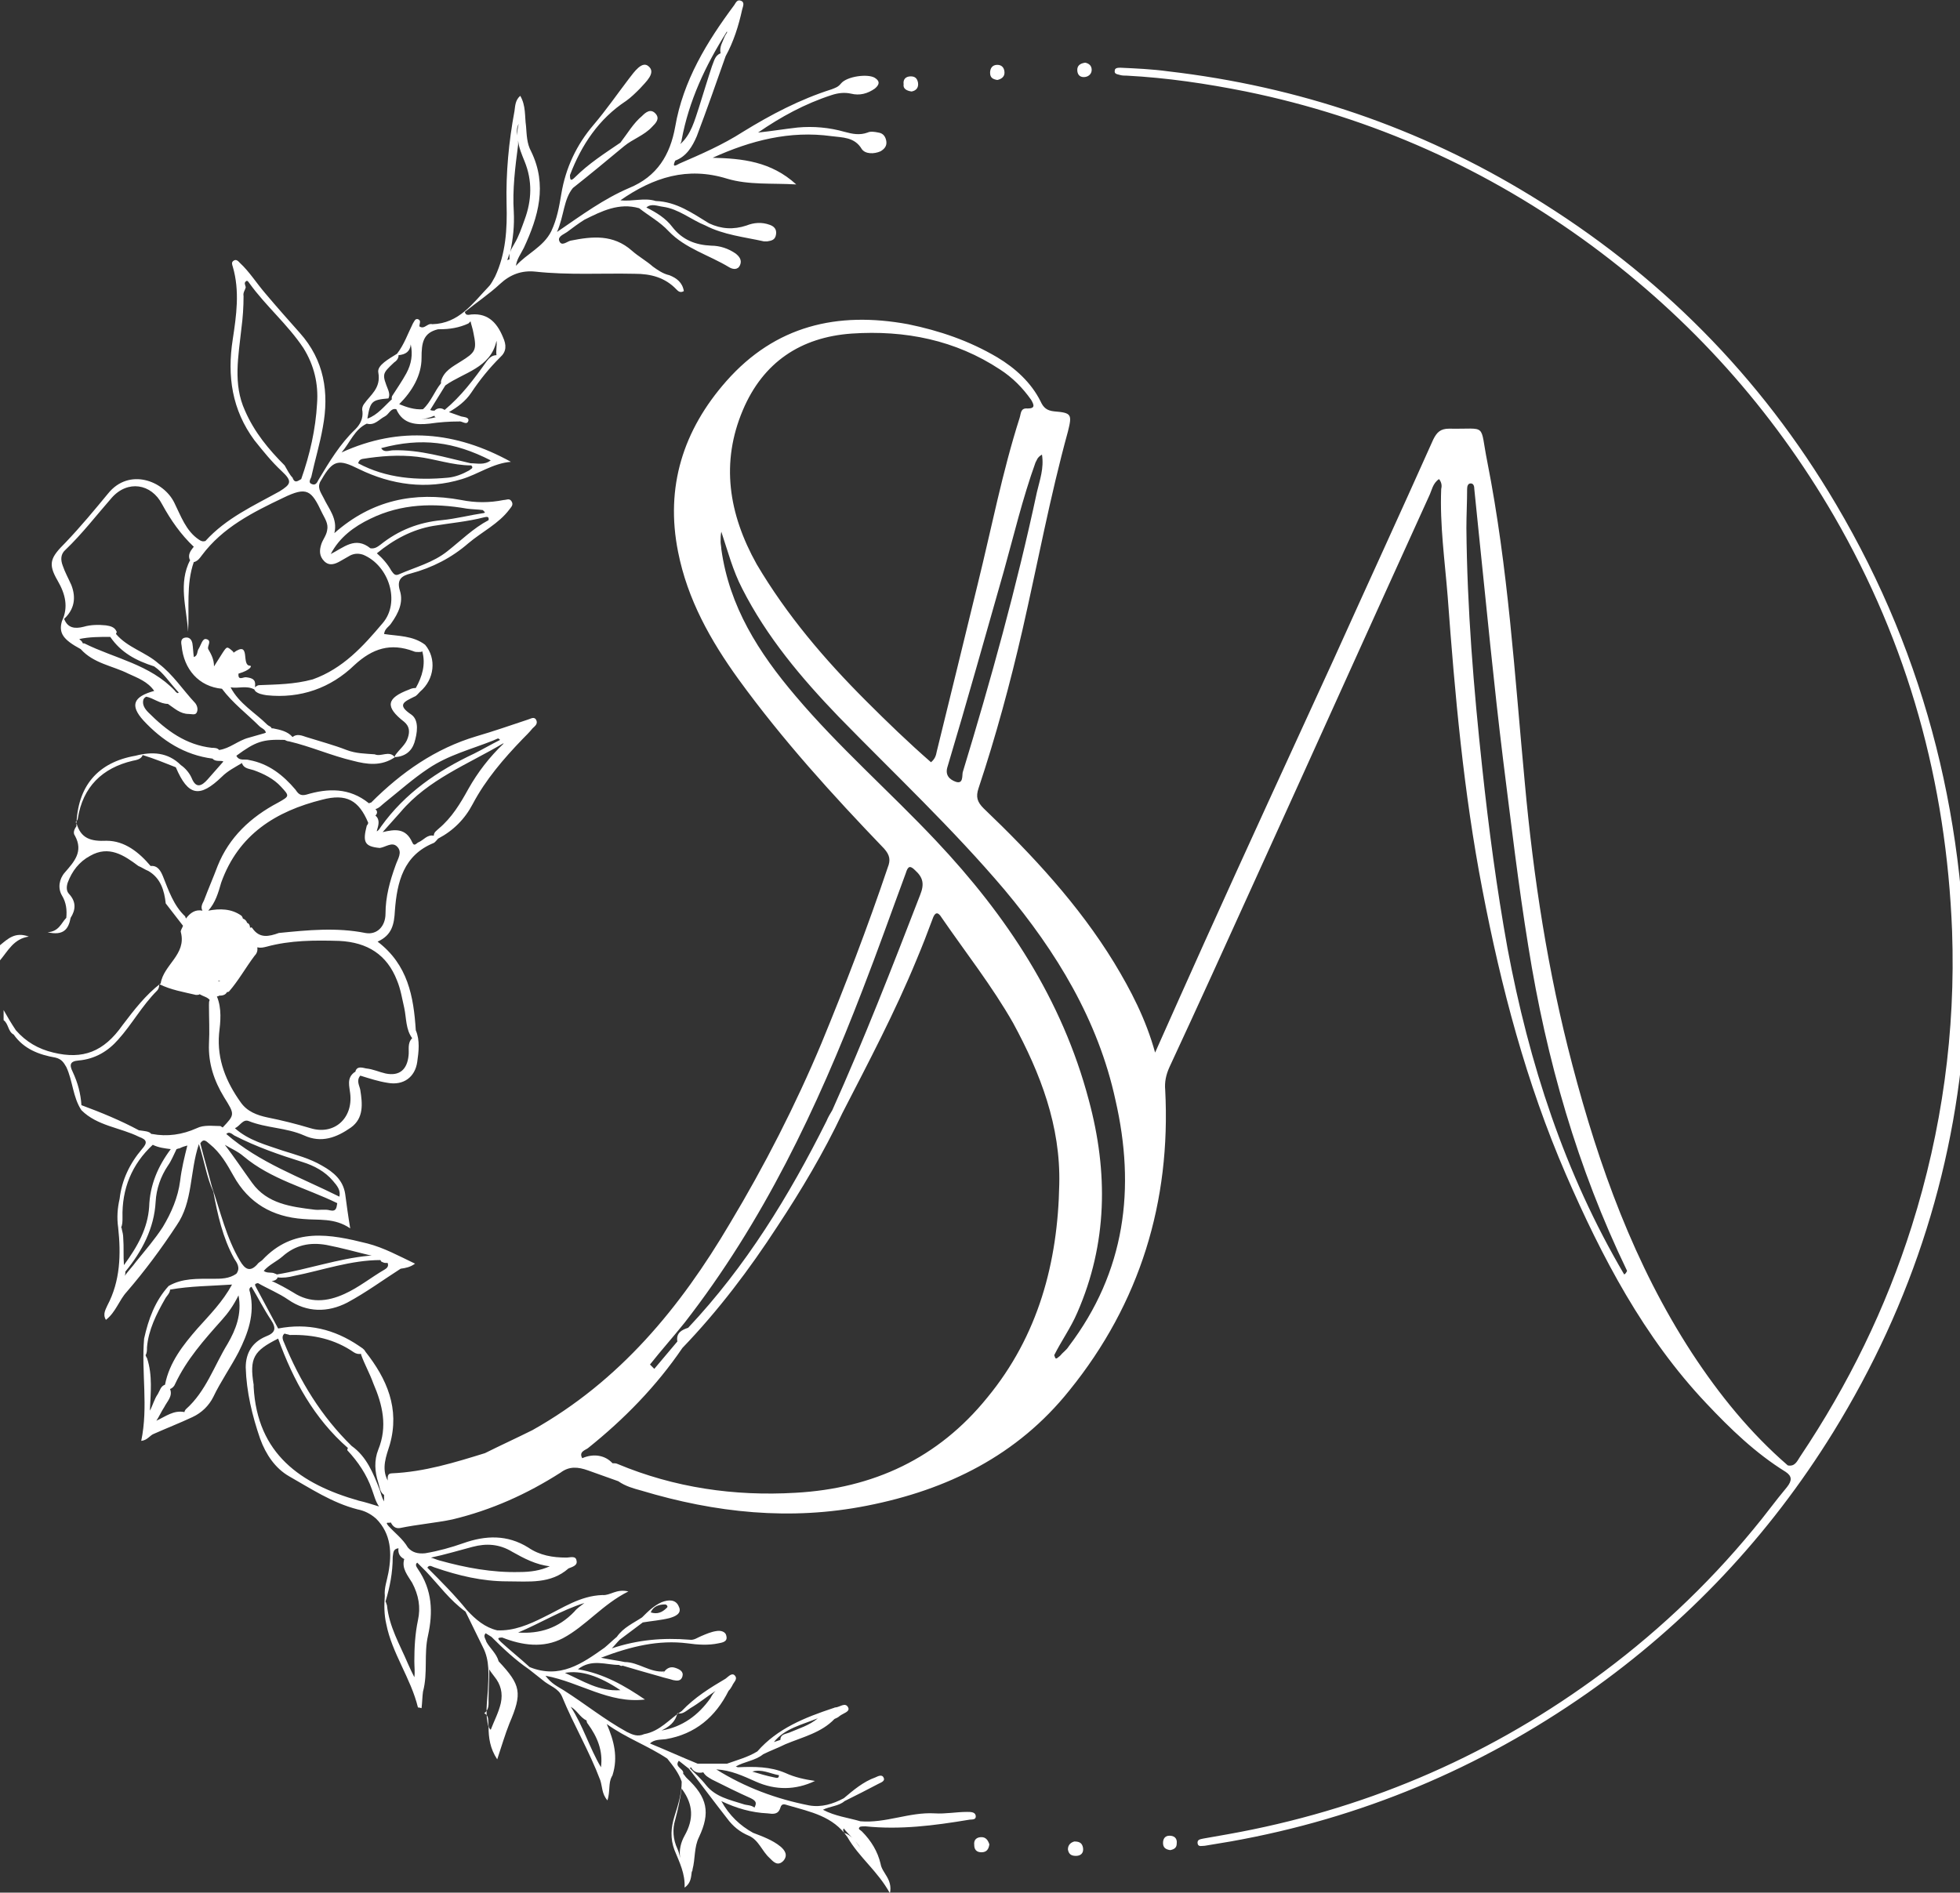 <?xml version="1.0" encoding="utf-8"?>
<!-- Generator: Adobe Illustrator 23.0.3, SVG Export Plug-In . SVG Version: 6.00 Build 0)  -->
<svg version="1.1" id="Layer_1" xmlns="http://www.w3.org/2000/svg" xmlns:xlink="http://www.w3.org/1999/xlink" x="0px" y="0px"
	 viewBox="0 0 272 262.7" style="enable-background:new 0 0 272 262.7;" xml:space="preserve">
<rect x="0" y="0" width="272" height="262.7" fill="#333333" stroke="none"/>
<style type="text/css">
	.st0{fill:#FFFFFF;}
</style>
<g>
	<path class="st0" d="M4,130c-1.9-0.7-2.9,0.3-4,1.2c0,0.7,0,1.4,0,2.1C1.1,132,1.9,130.3,4,130z"/>
	<path class="st0" d="M254.8,70c-10.5-17.8-24.6-32-42.3-42.8C197,17.7,180.2,12,162.1,9.9c-2.2-0.3-4.4-0.4-6.6-0.5
		c-0.3,0-0.8,0-0.8,0.4c-0.1,0.5,0.4,0.5,0.7,0.6c0.3,0.1,0.7,0.1,1,0.1c5.6,0.3,11,1.1,16.5,2.2c17.6,3.6,33.6,10.8,48,21.4
		c13.8,10.2,25,22.7,33.6,37.5c10.3,17.8,15.6,37,16.4,57.6c0.5,14-1.4,27.7-5.6,41c-3.6,11.4-8.8,22-15.5,32
		c-0.4,0.6-0.7,1.4-1.7,1.2c-5.2-4.5-9.5-9.8-13.3-15.6c-8-12.3-12.9-25.9-16.6-40c-3.4-12.9-5.4-26-6.6-39.2
		c-1.4-14.9-2.3-29.8-5.2-44.5c-1.1-5.5,0.1-4.5-5.3-4.6c-1.2,0-1.7,0.5-2.2,1.5c-4.6,10.3-9.3,20.5-13.9,30.7
		c-6,13.1-12,26.1-17.9,39.2c-2.2,4.9-4.4,9.8-6.8,15.2c-1.3-4.7-3.4-8.7-5.7-12.5c-4.9-8-11.3-14.9-18.1-21.4
		c-0.9-0.9-1.1-1.6-0.7-2.8c2.4-7.2,4.4-14.6,6.1-22c2.1-9.2,3.8-18.4,6.3-27.5c0.6-2.4,0.5-2.6-1.9-2.8c-1-0.1-1.5-0.5-1.9-1.4
		c-1.3-2.6-3.5-4.6-6-6.1c-3.9-2.3-8-3.7-12.4-4.6c-9.8-1.8-18.4,0.2-25.2,7.9c-6,6.8-8.5,14.7-6.7,23.7c1.3,6.6,4.5,12.3,8.4,17.7
		c6.1,8.4,13,16,20.2,23.5c0.8,0.9,0.9,1.6,0.5,2.6c-2.8,8.3-5.9,16.4-9.2,24.4c-3.6,8.6-7.9,17-12.7,25
		c-6.9,11.7-15.3,21.9-27.4,28.7c-2.2,1.1-4.4,2.1-6.6,3.2c-4.2,1.3-8.4,2.6-12.9,2.8c-0.7,0-0.6,0.6-0.6,1c-0.9-1.7-0.2-3.4,0.3-5
		c1.4-5-0.4-9.1-3.4-12.9c-0.2-0.4-0.5-0.5-0.9-0.8c-3.4-2.3-7.1-3.2-11.2-2.4c-1-1.9-2-3.7-3-5.6c-0.1-0.3-0.5-0.6,0.2-0.7
		c1.4,0.8,2.9,1.4,4.2,2.3c2.6,1.8,5.5,1.8,8.2,0.4c2.6-1.4,4.9-3.1,7.4-4.7c0.7-0.1,1.3-0.2,2-0.7c-2.3-1.1-4.3-2.2-6.6-2.8
		c-5.2-1.3-10.3-2.3-14.6,2.3c-0.2,0.2-0.5,0.3-0.7,0.6c-1,1.1-1.7,0.7-2.4-0.5c-1.9-3.2-2.7-6.8-3.9-10.3c-0.5-2-1.1-4-1.6-6
		c0.5-0.8,0.9-0.2,1.3,0.1c1.5,1.2,2.4,2.8,3.3,4.4c2.1,3.8,5.4,5.7,9.7,6c2.1,0.2,4.3-0.2,6.5,1.3c-0.3-1.8-0.5-3.3-0.7-4.8
		c-0.3-1.9-1.6-3-3.2-3.9c-1.7-1-3.6-1.5-5.5-2.1c-2.3-0.8-4.7-1.4-6.6-3.1c0,0,0,0,0,0l0,0c0.7-0.3,1.1-1.3,1.9-1
		c2.5,1,5.2,0.9,7.7,2c2.4,1.1,4.5,0.3,6.5-1.1c1.8-1.3,1.6-3.3,1.3-5.2c-0.1-0.6-0.6-1.3,0-2c1.3,0.4,2.5,0.8,3.8,1
		c2.2,0.4,3.8-0.8,4.1-2.9c0.2-1.4,0.4-3-0.2-4.4c0,0,0,0,0,0c-0.3-4.7-1.1-9.1-5.3-12.3c2-0.9,2.3-2.4,2.4-4.3
		c0.3-4,1.2-7.7,5.4-9.4c0.2-0.1,0.4-0.4,0.6-0.6c2.1-1.1,3.7-2.7,4.8-4.8c1.8-3.4,4.3-6.3,6.9-9c0.5-0.5,1-1,1.4-1.5
		c0.3-0.3,0.8-0.6,0.5-1.2c-0.3-0.5-0.8-0.1-1.2,0c-2.4,0.8-4.7,1.6-7.1,2.3c-5.7,1.7-10.4,5-14.6,9.2c-0.1,0-0.3,0.1-0.3,0.1
		c-2.7-2.2-5.7-2.1-8.7-1.2c-0.8,0.2-1.1-0.1-1.5-0.7c-1.7-2-3.7-3.6-6.4-4.1c-0.6-0.2-1.4,0.2-1.8-0.6c2.7-2,3.7-2.3,6.7-2.2
		c0.2,0.1,0.4,0.2,0.6,0.2c3,0.7,5.9,2,8.9,2.7c1.9,0.5,3.9,0.8,5.8-0.5l0,0c0,0,0,0,0,0c0,0,0,0,0,0c0,0,0,0,0,0c0,0,0,0,0,0
		c1.4-0.1,2.3-0.8,2.7-2c0.4-1.3,0.7-3.1-0.4-3.9c-2.1-1.4-1-1.8,0.4-2.5c0.3-0.1,0.5-0.4,0.8-0.7c2-1.7,2.3-4.6,0.7-6.5
		c-1.7-1.3-3.8-1.2-5.7-1.5c0.1-0.8,0.7-1,1-1.5c1-1.4,1.7-2.9,1.2-4.5c-0.5-1.6,0.3-2.1,1.5-2.4c3-0.8,5.7-2.2,8-4.2
		c1.9-1.6,4.2-2.7,5.7-4.7c0.2-0.3,0.6-0.6,0.3-1.1c-0.3-0.5-0.7-0.2-1.1-0.2c-2,0.4-3.9,0.4-5.9,0c-6.5-1.2-12.4,0-17.6,4.6
		c0.5-2-0.8-3.4-1.5-4.9c-0.4-0.8-1-1.5-0.3-2.5c1.6-2.8,2.4-2.9,5.2-1.5c4.5,2.2,9.4,2.9,14.3,1.4c2.3-0.7,4.3-2.2,6.8-2.4
		c-7.6-4.2-15.4-5-23.5-1.3c1.2-1.4,1.8-3.2,3.5-4c1.1,0.3,1.7-0.6,2.5-1c0.6-0.3,0.8-1.2,1.6-1c0.9,2.1,2.8,2.2,4.6,2
		c1.4-0.2,2.7-0.3,4.1-0.3c0.4-0.1,1.1,0.6,1.3-0.1c0.1-0.5-0.6-0.5-1-0.6c-0.6-0.2-1.1-0.4-1.7-0.6c1.2-0.7,2.3-1.5,3.1-2.7
		c1.2-1.8,2.5-3.4,4-4.9c0.9-0.8,0.9-1.7,0.4-2.8c-0.9-2.2-2.3-3.5-4.8-3.1c-0.3,0-0.4-0.1-0.5-0.4c1.6-1.3,3.4-2.5,4.9-3.9
		c1.4-1.3,3-1.9,4.9-1.7c4.6,0.5,9.2,0.2,13.8,0.3c2.2,0,4.2,0.5,5.8,2.2c0.2,0.2,0.5,0.5,1,0.2c-0.2-1.2-1-1.8-2-2.2
		C92,38,91.3,37.5,90.6,37c-0.9-0.8-2-1.4-2.9-2.2c-2.6-2.3-5.5-2-8.5-1.4c-0.5,0.1-1.3,0.9-1.6,0c-0.2-0.6,0.7-0.9,1.1-1.2
		c0.8-0.6,1.6-1.2,2.4-1.7c2.4-1.2,4.8-2.4,7.6-1.6c1.4,1.1,2.9,1.9,4.1,3.2c2.3,2.4,5.6,3.3,8.4,5c0.5,0.3,1.2,0.4,1.5-0.3
		c0.3-0.7-0.1-1.2-0.6-1.6c-1-0.7-2.2-1.1-3.4-1.1c-2.2-0.1-4-0.8-5.4-2.6c-0.9-1.2-2.2-2-3.6-2.7c0.7-0.6,1.5-0.2,2.3-0.1
		c2.2,0.3,3.9,1.8,5.9,2.6c2.5,1.3,5.4,1.6,8.1,2.2c0.2,0,0.3,0,0.5,0c0.6-0.1,1.1-0.2,1.2-1c0.1-0.7-0.3-1.1-0.9-1.3
		c-1.1-0.4-2.2-0.3-3.2,0.1c-1.8,0.6-3.5,0.5-5.2-0.3c-2.3-1.4-4.5-3-7.4-3.1c-1.6-0.5-3.2,0.1-4.9-0.1c4.6-3.2,9.3-4.7,14.8-3
		c3,0.9,6.2,0.6,9.6,0.8c-3.5-3.2-7.5-3.6-11.6-3.7c5.3-2.4,10.7-3.8,16.5-3c1.5,0.2,3.2,0.1,4.2,1.8c0.5,0.7,1.7,0.7,2.6,0.3
		c0.5-0.3,0.9-0.7,0.8-1.4c-0.1-0.6-0.4-1.1-1.1-1.2c-0.5-0.1-1.1-0.2-1.5,0c-1.1,0.4-2.1,0.2-3.2-0.1c-2.1-0.6-4.3-0.8-6.5-0.6
		c-1.8,0.2-3.6,0.5-5.5,0.7c3.2-2.2,6.5-4,10.2-5.2c0.9-0.3,1.8-0.4,2.7-0.2c1.2,0.3,2.3,0,3.3-0.7c0.6-0.5,0.8-1,0-1.5
		c-1-0.6-3.9-0.2-4.7,0.8c-0.4,0.5-0.8,0.6-1.3,0.8c-4.4,1.4-8.4,3.5-12.3,5.9c-2.8,1.8-5.8,3.1-8.8,4.4c-0.4,0.2-1.1,0.7-0.6-0.4
		c1.6-0.6,2.4-2,3-3.4c1.4-3.7,2.7-7.4,4-11.1c1.1-2,1.8-4.2,2.3-6.5c0.1-0.4,0.4-1-0.2-1.2c-0.5-0.2-0.7,0.3-0.9,0.6
		c-3.8,5.1-7.1,10.5-8.2,16.9c-0.7,3.9-2.5,6.9-6.4,8.5c-3.5,1.5-6.5,3.7-10,6.1c1-2.3,0.9-4.5,2.2-6.1c2.4-1.9,4.7-3.8,7.1-5.8
		c1.2-1,2.8-1.5,3.9-2.7c0.5-0.5,1.1-1.1,0.5-1.8c-0.7-0.8-1.4-0.2-1.9,0.3c-1.2,1-2,2.4-3,3.7c-2.2,1.5-4.4,2.9-6.3,4.8
		c-0.6,0.6-0.7,0.4-0.7-0.3c1.6-4.2,4-7.8,7.8-10.3c0.7-0.5,1.3-1.1,1.9-1.7c0.8-0.9,2.3-2.2,1.2-3.1c-0.9-0.8-2,0.8-2.7,1.7
		c-1.6,2.1-3.2,4.4-4.9,6.4c-2.4,2.8-3.9,6-4.5,9.6c-0.3,1.8-0.6,3.5-1.4,5.2c-1.1,2.2-3.4,3.1-4.9,4.8c0.1-0.9,0.7-1.7,1.1-2.5
		c2-4.3,3.3-8.7,1-13.4c-0.6-1.1-0.6-2.3-0.7-3.5c-0.2-1.4,0-2.8-0.8-4.2c-0.7,0.6-0.7,1.4-0.8,2.1c-0.8,4.3-1.2,8.6-1.1,12.9
		c0.1,3.5-0.1,6.9-1.6,10.1h0l0,0c-0.3,0.5-0.5,1-0.9,1.4c-2.2,2.3-4.1,5.1-7.8,5.2c-0.7-0.2-1.1,0.8-1.8,0.3l0,0
		c0-0.4,0.3-0.8-0.2-1c-0.4-0.1-0.5,0.3-0.7,0.6c-0.7,1.4-1.2,2.9-2.2,4.2c-1.1,0.7-2.8,1.6-2.6,2.6c0.4,2.2-1.1,3.1-2,4.4
		c-0.2,0.3-0.3,0.6-0.2,1l0,0h0c0.1,1-0.3,1.8-1,2.5c-2.1,2-3.6,4.5-5.1,7c-0.2,0.4-0.4,0.8-0.9,0.6c-0.6-0.2-0.2-0.7-0.1-1
		c0.5-2.3,1.2-4.6,1.6-6.9c0.9-4.8,0.2-9.3-3.2-13.1c-1.6-1.8-3.2-3.6-4.8-5.5c-1.2-1.4-2.2-3-3.5-4.2c-0.2-0.2-0.5-0.6-0.9-0.3
		c-0.3,0.2-0.2,0.5-0.1,0.8c1,3.4,0.5,6.8,0,10.1c-0.8,5.1-0.1,9.8,3,14c1.2,1.5,2.4,3,3.8,4.3c1.5,1.4,1.3,1.8-0.3,2.8
		c-3.6,2-7.4,3.7-10.3,6.9c0,0,0,0,0,0c0,0,0,0,0,0c-0.4,0.1-0.6,0-0.9-0.2c-1.8-1.2-2.5-3.3-3.4-5.1c-1.5-3.1-6.3-4.9-9.2-1.3
		c-1.9,2.3-3.8,4.6-5.9,6.8c-2.1,2.1-2.5,2.9-1.1,5.3c1.1,1.9,1.5,3.7,0.6,5.6l0,0c-0.5,1.7,0.2,2.6,2.6,3.9l0,0
		c1.8,2,4.4,2.3,6.6,3.4c1.3,0.6,2.7,1.1,3.6,2.4c-2.9,0.8-3.4,2-1.5,4.1c2.6,2.8,5.7,4.8,9.6,5.3c0.4,0.5,1.2,0.2,1.5,0.4
		c-0.8,0.9-1.5,1.7-2.2,2.5c-0.8,0.9-1.6,1.3-2.2-0.2c-0.3-0.7-0.9-1.4-1.5-1.8l0,0c-1.8-1.8-4-1.9-6.3-1.3c0,0,0,0,0,0
		c-5.2,0.9-8.1,4.2-8.2,9.8c-0.3,0.4-0.5,0.9-0.2,1.3c1.2,2.2-0.1,3.6-1.4,5.1c-0.8,0.9-1,2.2-0.4,3.2c0.6,1,0.7,2,0.6,3.1
		c-0.7,0.7-1,1.9-2.6,2c2.2,0.5,2.9-0.4,3.2-2c0.7-1.1,0.8-2.2-0.2-3.3c-0.4-0.4-0.4-1-0.2-1.6c0.6-1.6,1.6-2.9,3.1-3.7
		c2.6-1.5,4.7-0.1,6.7,1.4c0.5,0.2,0.9,0.5,1.4,0.7c1.7,1,2.2,2.7,2.4,4.5c0.8,1,1.6,2.1,2.4,3.1c-0.1,0.3-0.4,0.7-0.3,0.9
		c0.8,3.1-2.4,4.5-2.8,7.1c-2.1,1.6-3.7,3.7-5.3,5.8c-2.6,3.7-5.5,4.8-9.6,3.8c-2.1-0.5-3.8-1.5-5.2-3.1c-0.6-0.9-1.2-1.9-1.7-2.8
		c0,0.5,0,0.9,0,1.4c0.7,0.5,0.6,1.6,1.4,2c1.4,2,3.5,2.8,5.8,3.2c0.8,0.2,1.1,0.6,1.5,1.3c0.9,1.9,0.9,4.2,2.1,6
		c2.2,2.2,5.4,2.4,8,3.7c1.1,0.4,1.2,0.8,0.4,1.7c-1.7,2-2.8,4.3-3.1,6.9c-0.3,1.3-0.4,2.6-0.2,4c0.4,3.7,0.3,7.4-1.5,10.8
		c-0.2,0.5-0.7,1.2-0.2,2c1.4-1.1,1.8-2.7,2.9-3.9c2.5-2.9,4.8-6,6.9-9.2c2.3-3.3,1.8-7.4,3.1-11.3c0.8,2.5,1.1,4.7,2,6.6
		c0,0,0,0,0,0c0.6,3.2,1.3,6.4,2.9,9.3c0.4,0.6,0.9,1.3,0.3,2.1c-1,0.7-2.1,0.7-3.3,0.7c-2.1,0-4.2-0.1-6.1,1
		c-1.9,2.1-2.8,4.6-3.4,7.3c-0.4,4.7,0.6,9.4-0.4,14.2c0.9-0.1,1.2-0.8,1.8-1c1.8-0.8,3.6-1.5,5.3-2.3c0,0,0,0,0,0
		c1.3-0.6,2.3-1.6,2.9-2.8c1-2.1,2.4-4.1,3.5-6.2c1.3-2.6,2.3-5.3,1.6-8.3c-0.1-0.3-0.2-0.6,0.2-0.8c0.9,1.5,1.7,3.1,2.7,4.6
		c0.8,1.2,0.6,1.8-0.7,2.3c-1.9,0.8-2.8,2.3-2.8,4.3c0.1,3.4,0.9,6.7,2,9.9c0.8,2.2,2.1,4.1,4,5.2c3,1.7,6,3.7,9.5,4.6
		c1,0.2,1.8,0.6,2.6,1.3c2.1,2.1,2.2,4.8,1.7,7.5c-0.2,1.1-0.6,2.1-0.5,3.2c-0.1,1.3-0.1,2.6,0.2,3.9c0.8,4.1,3.4,7.5,4.4,11.6
		c0,0,0.2,0,0.5,0.1c0.1-0.8,0.1-1.6,0.2-2.3c0.7-2.6,0.1-5.2,0.7-7.8c0.7-3.2,0.6-6.3-1.4-9.2c-0.1-0.2-0.5-0.6-0.1-0.9
		c0.4,0.4,0.8,0.8,1.2,1.2c1.8,1.9,3.3,4,5.5,5.6c0.8,1.6,1.6,3.3,2.4,4.9c1,1.9,0.8,4,0.7,6c-0.1,1.7-0.4,3.4,0.1,5.1c0,0,0,0,0,0
		c0,1.5,0.2,3,1.2,4.5c0.6-1.8,1.1-3.5,1.7-5c1.8-4.2,1.6-5.3-1.5-8.6c-0.3-1.1-1.2-1.8-1.7-2.7c-0.1-0.4-0.5-0.8-0.1-1.2
		c0,0,0.5,0.3,0.8,0.5c1.6,1.6,3.3,3.2,5.2,4.5c0.6,0.5,1.3,1,1.9,1.5c0.9,0.8,2.2,1.1,2.7,2.3c1.6,3.9,3.8,7.6,5.3,11.6
		c0.3,0.9,0.2,1.9,1,2.8c0.4-1.3,0.1-2.4,0.6-3.3c0-0.1,0.1-0.1,0.1-0.2c0.8-2.5,0.2-4.8-0.8-7.1c2.6,1.9,5.7,3,8.4,4.8
		c0.8,1,1.6,2,2,3.2c0,0,0,0,0,0c0,1.7-0.5,3.2-1,4.8c-0.5,1.6-0.6,3.1,0,4.7c0.7,1.7,1.5,3.3,1.4,5.2c0.9-0.6,0.9-1.5,1-2.2
		c0.1-0.1,0.1-0.2,0.1-0.3c0.4-1.5,0.2-3.1,0.9-4.5c1.6-3.4,1.2-5.5-1.7-8.2c0,0,0,0,0,0c-0.2-0.2-0.3-0.4-0.5-0.6
		c0.2-0.7-1.3-0.9-0.6-1.8c0.5,0.4,0.9,0.7,1.4,1.1h0c1.8,2.3,3.5,4.6,5.3,6.9c0.8,1.1,1.8,1.9,3,2.4c1.4,0.6,1.8,2.1,2.9,3.1
		c0.5,0.5,1.1,1.2,1.9,0.4c0.7-0.8,0.2-1.5-0.4-2c-1.1-0.9-2.5-1.4-3.8-1.9c-1.8-1-3.3-2.4-4.4-4.4c2.1,1,4.2,1.6,6.4,1.7
		c0,0,0,0,0,0c0,0,0,0,0,0c0.8,0.1,1.5,0.2,1.8-0.8c0.2-0.7,0.7-0.4,1.1-0.3c3.1,0.9,6.2,1.5,8.2,4.4c1.6,2.8,4.2,4.7,5.9,7.8
		c0.4-2-1.1-2.8-1.3-4.1c-0.4-1.7-1.3-3.2-2.6-4.5c-0.2-0.2-0.6-0.3-0.3-0.6c0.1-0.1,0.5-0.1,0.8-0.1c4.8,0.5,9.5-0.1,14.3-0.9
		c0.4-0.1,1.1,0.1,1-0.6c-0.1-0.5-0.7-0.5-1.2-0.5c-1.5,0-3,0.3-4.5,0.2c-3.5-0.2-6.8,1.4-10.3,1.1c-1.7-0.5-3.5-0.7-5.2-1.6
		c1-0.5,2.2-0.5,3-1.2c1.6-0.8,3.2-1.6,4.7-2.4c0.4-0.2,1-0.4,0.7-0.9c-0.2-0.4-0.7-0.2-1.1,0c-1.7,0.6-3.1,1.8-4.4,2.9l0,0
		c-1.5,0.8-3.1,1.3-4.8,1c-4.6-0.9-8.9-2.5-12.9-5c2,0.1,3.7,0.9,5.5,1.7c2.7,1.2,5.5,1.2,8.2-0.1c-1.4-0.2-2.8-0.5-4.1-1.1
		c-2.1-0.9-4.3-0.9-6.6-0.8c0,0,0,0,0,0c0,0,0,0,0,0c-0.1,0-0.2-0.1-0.3-0.1c1.2-0.7,2.7-0.8,3.8-1.7c1-0.5,2.1-0.9,3.1-1.4
		c2.4-1,5-1.6,6.8-3.5h0c0.2-0.1,0.5-0.2,0.7-0.4c0.5-0.4,1.5-0.6,1.2-1.2c-0.4-0.8-1.2,0-1.8,0c-0.1,0-0.2,0.1-0.3,0.1
		c-3.9,1.3-7.7,2.8-10.5,6c-1.3,0.8-2.8,1.2-4.2,1.7c-1.4,0-2.7,0-4.1,0c-2.2-0.9-4.4-1.9-6.6-2.8c0.6-0.6,1.5-0.5,2.2-0.6
		c4.1-0.7,6.9-3.1,8.7-6.7c0.2-0.2,0.4-0.5,0.5-0.7c0.2-0.5,0.8-0.9,0.4-1.4c-0.4-0.5-0.9,0.1-1.3,0.4c-2.2,1.3-4.3,2.6-6.1,4.5
		c-1.7,1.1-3,2.8-5.2,3.2c-0.9,0.4-1.6,0.1-2.4-0.3c-3.1-1.7-5.8-3.9-8.8-5.8c-0.8-0.5-1.7-0.9-2.5-2c4.8,0.9,8.8,3.9,13.8,3.3
		c-2.8-1.9-5.7-3.6-9.3-4.2c1.9-1.5,3.9-0.6,5.7-0.6c0.2,0.1,0.3,0.2,0.5,0.1c1.7,0.5,3.4,1,5.2,1.5c0.6,0.2,1.2,0.3,1.8,0.5
		c0.5,0.1,1.1,0.2,1.3-0.5c0.2-0.7-0.4-1-1-1.2c-0.6-0.2-1.1,0-1.5,0.5c0,0.1-0.1,0.1-0.2,0.2c0.1-0.1,0.1-0.1,0.2-0.2
		c-2,0.2-3.6-1.3-5.5-1.3c-0.9-0.2-1.9-0.3-3.3-0.6c4.2-1.6,8-2.5,12-2c1.4,0.2,2.9,0.3,4.3,0c0.5-0.1,1.3-0.2,1.1-1
		c-0.1-0.7-0.9-0.8-1.4-0.7c-0.7,0.1-1.4,0.4-2.1,0.7c-0.5,0.2-1,0.6-1.6,0.5c-3.7-0.3-7.2,0-10.8,1.2c0.4-0.4,0.7-0.8,1.1-1.2
		c1.1-0.8,2.1-1.6,3.2-2.4v0l0,0c1.2-0.2,2.5-0.3,3.7-0.6c0.7-0.2,1.8-0.6,1.3-1.6c-0.4-1-1.4-1-2.4-0.6c-1.1,0.5-1.9,1.3-2.7,2.1
		c-1.2,0.8-2.6,1.4-3.5,2.7c-0.6,0.5-1.1,1-1.7,1.5c-3.1,2.2-6.2,4.4-10.4,2.7c-1.3-1.2-2.7-2.3-4-3.5c-0.4-0.4-0.6-0.6,0.2-0.6
		c2.8,1.1,5.7,1.5,8.4,0.1c3.2-1.7,5.5-4.7,9.1-6.5c-1.7-0.4-2.5,0.6-3.6,0.5c-3.1,0.1-5.5,1.8-8.2,3.1c-2,1-4.1,1.9-6.4,1.8
		c-1.7-0.4-3-1.5-4.2-2.8c-1.7-2.1-3.6-4-5.5-5.9l0,0v0l0,0c0.3-0.5,0.7-0.1,1.1,0c3.2,1.1,6.5,1.9,10,1.9c3,0,6,0.4,8.5-1.8
		c0,0,0,0,0,0c0.5-0.2,1.3-0.4,1.1-1.1c-0.1-0.7-0.9-0.4-1.4-0.4c-1.9,0-3.7-0.3-5.3-1.4c-2.9-1.8-5.9-1.7-9-0.6
		c-1.7,0.6-3.5,1.1-5.3,1.4c-1,0.1-1.8-0.1-2.4-0.8v0c-0.7-1.2-1.8-2-2.7-3c-0.6-0.7,0.2-0.3,0.3-0.5c0.3,0.5,0.6,0.9,1.3,0.8
		c2.4-0.5,4.9-0.7,7.3-1.2c5.4-1.3,10.3-3.5,15-6.5c1.2-0.9,2.4-0.8,3.8-0.3c1.4,0.5,2.8,1,4.2,1.5c1,0.7,2.1,1,3.2,1.3
		c10.3,3.1,20.7,4.2,31.3,2.1c11.2-2.2,20.9-7,28.1-16c9.8-12.1,14.1-26.2,13.3-41.7c-0.1-1.1,0.1-2.1,0.6-3.2
		c4-8.6,7.9-17.2,11.8-25.8c8.1-17.8,16.1-35.6,24.2-53.4c0.4-0.8,0.5-1.8,1.4-2.4c0.4,0.5,0.4,1,0.3,1.4c-0.2,5,0.5,9.9,0.9,14.9
		c1,13.6,2.2,27.1,4.8,40.6c2.6,13.6,6.1,26.9,11.6,39.6c5,11.5,10.8,22.6,19.5,31.8c3.3,3.5,6.8,6.9,11,9.5
		c0.9,0.6,0.9,1.2,0.2,2.1c-1.6,1.9-3.1,4-4.7,5.9c-6.5,7.9-14,14.9-22.3,20.9c-15.2,11-32.1,18.1-50.6,21.4
		c-1.1,0.2-2.3,0.4-3.4,0.6c-0.4,0.1-0.9,0.1-0.8,0.7c0.1,0.5,0.6,0.3,1,0.3c1.2-0.2,2.4-0.4,3.6-0.6c18-3.2,34.5-10.1,49.5-20.6
		c13.8-9.7,25.2-21.8,34.1-36.2c11.1-18,17.3-37.6,18.4-58.7C273.1,114.7,267.5,91.5,254.8,70z M53.8,175.3c0.1,0.3,0.1,0.6-0.4,0.9
		c-1.9,1.1-3.6,2.5-5.6,3.4c-2.4,1.1-4.8,1.3-7.1-0.2c-1-0.6-1.9-1.1-3-1.6c0.3,0,0.6-0.1,0.8-0.4c0,0,0-0.1,0-0.1
		c0.8,0.1,1.5,0,2.3-0.2c4-0.8,7.9-2.2,12-2.2c0,0.1,0.1,0.1,0.1,0.2c0.2,0.1,0.4,0.2,0.6,0.2C53.8,175.3,53.8,175.3,53.8,175.3z
		 M39.2,174.4c1.8-1.6,3.8-2,6.1-1.6c2.1,0.4,4.2,1,6.3,1.5c-0.1,0-0.3,0-0.4,0c-4.3,0.4-8.5,1.9-12.8,2.6c-0.1-0.1-0.1-0.1-0.2-0.1
		c-0.5-0.3-1.1,0-1.6-0.4C37.4,175.5,38.4,175.1,39.2,174.4z M65.1,65.3c-0.9,0.5-1.9,0.9-2.9,1c-4.3,0.4-8.6,0.1-12.5-2
		c0.1-0.3,0.2-0.5,0.6-0.6c2.5-0.4,5-0.6,7.6-0.3c2.5,0.3,4.9,1.2,7.5,1.2C65.8,65,65.3,65.1,65.1,65.3z M68.1,63.9
		c-0.9,0.7-1.9,0.4-2.8,0.4c-3.5-0.8-7-1.9-10.7-1.8c-0.6,0-1.3,0.4-1.7-0.3C58.5,60.7,63,61.3,68.1,63.9z M100.8,4.5
		c0,0,0-0.1,0.1-0.1c0,0,0,0.1,0,0.1c-0.1,0.2-0.2,0.3-0.3,0.5c-0.3,0.8-0.8,1.5-0.6,2.4c-0.8,0.3-0.9,1.1-1.2,1.8
		C98.2,11,97.6,13,97,14.9c-0.6,1.8-1.1,3.8-2.6,5.1c0.1-0.2,0.2-0.4,0.2-0.6C95.6,14,97.9,9.1,100.8,4.5z M70.7,36
		c-0.1,0-0.2,0.1-0.3,0.1c0.1-0.3,0.2-0.6,0.3-0.9C70.7,35.5,70.7,35.7,70.7,36z M72,17.2c-0.2,0.5-0.2,1.1-0.2,1.6
		C71.7,18.2,71.7,17.6,72,17.2z M71.3,29.4c-0.2-3.1,0.2-6.2,0.6-9.3c0-0.2,0-0.4,0-0.6c0.1,1,0.5,1.9,0.9,2.9c1.1,2.7,1,5.4,0,8.1
		c-0.4,1.1-0.8,2.3-1.4,3.3c-0.2,0.4-0.5,0.8-0.6,1.2C71.2,33.2,71.4,31.3,71.3,29.4z M58.3,58.1c0.6,0.1,1.3-0.1,2-0.4
		c0,0,0,0.1,0,0.1c0.1,0.1,0.1,0.1,0.2,0.1C59.8,58.1,59,58.2,58.3,58.1z M68.9,47.3c0.1,0.6-0.1,1.3,0,2c-0.7,0-1.1,0.5-1.4,0.9
		c-1.7,2.4-3.5,4.8-5.8,6.7c0,0,0,0,0,0c0,0,0,0,0,0c-0.4-0.3-0.9-0.3-1.3,0c0,0-0.1,0.1-0.1,0.1c-0.2,0-0.4,0-0.6-0.1
		c0.7-1.1,1.4-2.3,2.1-3.4C64.3,51.7,68.1,51.1,68.9,47.3z M58.5,49.7c0-2.1,0.2-3.5,2.3-4c0.1,0,0.1,0,0.2,0c1.4,0,2.7-0.2,4-0.8
		c0.1-0.1,0.2-0.2,0.3-0.3c0.1,0.5,0.3,1,0.4,1.6c0.5,2.4,0.3,2.7-1.8,4c-1.1,0.7-2.3,1.3-2.7,2.7c0,0.1,0,0.2,0,0.3
		c-0.9,1.1-1.4,2.6-2.5,3.6c-1.2,0.1-2.3-0.3-3.3-0.7C57.2,54.3,58.5,52.1,58.5,49.7z M53.9,55.3c0.2-0.4,0.1-0.8,0-1.1
		c-0.9-2.3-0.9-2.3,0.8-3.9c0.3-0.2,0.5-0.4,0.6-0.8c0-0.1,0-0.1,0-0.2c1-0.1,1.6-0.5,1.7-1.5c0.3,1.4,0.1,2.7-0.6,4
		c-0.6,1.1-1.3,2.1-2,3.2c0,0.1-0.1,0.3,0,0.4c-1.1,1-2,2.2-3.4,2.7c0,0,0-0.1,0-0.1c0,0,0,0,0,0C51.4,55.7,51.6,55.5,53.9,55.3z
		 M45.8,168c-0.7-0.2-1.5,0-2.2-0.1c-3.2-0.4-6.5-0.8-8.6-3.7c-1.3-1.8-2.5-3.6-3.8-5.3c0.8,0.5,1.8,0.9,2.6,1.6
		c3.8,3.2,8.7,4.4,13,6.5c0,0,0,0,0,0C46.7,167.6,46.7,168.2,45.8,168z M42,161.3c1.6,0.5,3.1,1.3,4.2,2.6c0.6,0.7,1.1,1.3,0.9,2.2
		c-5.4-2.7-11.1-4.7-15.7-8.7c0.4-0.4,0.8,0,1.1,0.2C35.6,159.2,38.8,160.3,42,161.3z M55.1,136.1c0.5,1.2,0.7,2.5,1,3.8
		c0.3,1.4,0.2,3,1.1,4.2c-0.7,0.7-0.4,1.6-0.5,2.4c-0.2,2-1.3,2.9-3.2,2.5c-0.9-0.2-1.7-0.6-2.7-0.7c-0.5-0.1-1.3-0.4-1.5,0.5
		c-0.1,0-0.1,0-0.2,0.1c-1,0.8-0.6,1.9-0.5,2.9c0.4,3.4-2.2,5.8-5.5,4.8c-2-0.6-4-1.1-6-1.5c-1.4-0.3-2.8-0.8-3.7-2.1
		c-2-2.8-3.3-5.9-3-9.5c0.2-1.7,0.4-3.5-0.3-5.2c0.1,0,0.2,0,0.3-0.1c0.5,0,0.9-0.1,1.1-0.5c0.1,0,0.2,0,0.3-0.1
		c1.3-1.5,2.3-3.3,3.5-4.9c0.3-0.3,0.5-0.7,0.4-1.2c0,0,0,0,0.1,0c0.4,0.1,0.8,0,1.2-0.1c3.3-0.9,6.7-0.9,10.1-0.8
		C51,130.8,53.7,132.5,55.1,136.1z M27.9,134.7L27.9,134.7C27.9,134.7,27.9,134.7,27.9,134.7L27.9,134.7
		C27.9,134.7,27.9,134.7,27.9,134.7z M30.3,136.1c0.1,0,0.2,0.1,0.3,0.1c-0.1,0-0.1,0-0.2,0C30.3,136.2,30.3,136.2,30.3,136.1z
		 M65,109.5c-1.1,2-2.3,4-4.1,5.5c-0.3,0.3-0.7,0.5-0.7,1c-0.9-0.2-1.4,0.6-2.1,0.9c-0.3,0.1-0.6,0.7-0.9,0c-0.9-2-2.4-1.8-4.1-1.4
		c0.8-0.9,1.7-1.9,2.5-2.8c3.8-4.5,9.3-6.6,14.2-9.5c0,0,0,0,0.1,0c0,0,0,0,0,0C67.9,105.1,66.3,107.2,65,109.5z M59.4,106.7
		c2.8-1.9,6-2.7,9-3.9c0.2-0.1,0.5-0.2,0.7-0.3c0.1,0,0.2,0.1,0.3,0.2c-1.2,0.6-2.4,1.3-3.6,1.9c-5.1,2.4-9.6,5.5-12.9,10.1
		c-0.2,0.3-0.3,0.5-0.6,0.7c0,0,0-0.1,0-0.1c0.2-0.7,0.5-1.5-0.2-2.1c0.3-0.3,0.3-0.6,0-0.9c0.5-0.1,0.9-0.6,1.3-0.9
		C55.4,109.8,57.3,108.1,59.4,106.7z M44.7,111c3.4-0.9,5.1,0.1,6.4,3.2c0,0,0,0,0,0c0,0.1-0.1,0.3-0.2,0.4
		c-0.6,2.3-0.3,2.9,1.8,3.1c0.8-0.1,1.7-0.9,2.4-0.2c0.8,0.8,0.1,1.7-0.2,2.6c-0.8,2.2-1.4,4.4-1.4,6.7c0,1.8-1.2,3-2.8,2.7
		c-4-0.8-8-0.4-12,0c-1.4,0.5-2.7,0.8-3.7-0.7c-0.1-0.1-0.2-0.1-0.3,0c0,0,0,0,0,0c0-0.3-0.1-0.6-0.4-0.7c-0.1-0.3-0.3-0.5-0.6-0.6
		c0-0.1-0.1-0.3-0.2-0.4c-1.4-1-3-1-4.6-0.7c1-1.1,1.4-2.5,1.8-3.9C33.1,115.8,38.3,112.6,44.7,111z M57.4,90.4
		c0.2,0.1,0.4,0.1,0.7,0.1c0.2,0,0.4,0,0.5-0.1c0.5,1.8,0,3.5-0.9,5.1c0,0-0.1,0-0.1,0c-0.3,0-0.6,0.1-0.8,0.2
		c-3.2,1.2-3.4,2.4-0.7,4.5c0.7,0.6,0.8,1.3,0.5,2.2c-0.3,1-1.2,1.6-1.8,2.5c0,0.1,0,0.2,0,0.2c-0.8-1-1.9,0-2.8-0.4
		c-1.3-0.1-2.6-0.1-3.9-0.6c-1.8-0.7-3.7-1.2-5.6-1.8c-0.6-0.2-1.3-0.5-1.9,0c0,0,0,0,0,0c-0.7-0.8-1.7-1-2.7-1.2
		c-0.1,0-0.2,0-0.2,0c-0.1-0.3-0.4-0.3-0.6-0.5c-1.7-1.7-3.9-2.9-5.1-5.2l0,0c1.1,0.2,2.2-0.3,3.3,0.3c0,0.1,0.1,0.1,0.1,0.2
		c0.4,0.4,1,0.5,1.6,0.6c4.7,0.5,8.9-1,12.2-4.2C51.7,90,54.2,89.2,57.4,90.4z M62.1,76.5c-2,1.6-4.4,2.2-6.7,3.2
		c-0.6,0.3-0.8-0.1-1.1-0.5c-0.5-0.9-1.2-1.7-2-2.4c2.3-1.9,4.9-3.3,7.8-3.8c2.4-0.4,4.8-0.6,7.1-1.2c0.4-0.1,0.7-0.1,0.6,0.4
		C65.7,73.3,64,75,62.1,76.5z M51.4,72c4.3-2.1,8.8-2.2,13.4-1.4c0.7,0.1,1.5,0.1,2.2,0.2c0.1,0.1,0.2,0.2,0.3,0.3
		c0,0-0.1,0.1-0.1,0.1c-2,0.3-3.9,0.8-5.9,1c-3.2,0.3-6,1.4-8.5,3.4c-0.4,0.3-0.8,0.6-1.4,0.5c-2.1-1.7-3.7-0.1-5.5,0.8
		C47.1,74.6,49.1,73.1,51.4,72z M39.5,64.6C37.3,62.4,35.3,60,34,57c-1.7-3.7-0.9-7.6-0.5-11.4c0.2-1.5,0.3-3,0.3-4.5v0
		c-0.1-0.5,0.2-0.8,0.3-1.2c0-0.2-0.2-0.5-0.1-0.7c0.3-0.5,0.5,0,0.6,0.1c2.3,3.2,5.3,5.7,7.5,9c1.5,2.4,2.1,5,1.9,7.7
		c-0.2,3.6-1,7.1-2.2,10.5c-0.4,0.2-0.9,0.7-1.2-0.2C40.2,65.9,39.9,65.3,39.5,64.6z M11.7,89.3c-0.1,0-0.1,0-0.2,0
		c-0.1-0.3-0.3-0.4-0.5-0.6c1.4-0.3,2.8-0.3,4.3-0.3c0,0,0,0,0,0c1.5,2.2,3.6,3.3,6.1,4.1c1.3,0.9,2.1,2.2,3.2,3.4
		c0.2,0.2,0.3,0.3,0,0.3c-0.1-0.1-0.3-0.2-0.3-0.3C20.8,92.2,15.9,91.4,11.7,89.3z M30.4,104.1c-0.2-0.3-0.7-0.3-1-0.3
		c-3.6-0.4-6.3-2.4-8.8-4.9c-0.5-0.5-0.9-1.1-0.7-1.8c0.1-0.2,0.2-0.3,0.4-0.4c1,0.2,1.9,1,3,1c0.9,0.6,1.7,1.4,2.9,1.4
		c0.4,0,0.9,0.2,1.1-0.2c0.2-0.4,0.1-0.9-0.2-1.3c-1.7-1.8-3.1-4-5.1-5.5c-1.8-1.6-4.3-2.2-5.9-4.1c0-0.1,0.1-0.2,0.1-0.3
		c-0.3-0.7-0.9-0.8-1.5-0.9c-1-0.1-2.1-0.1-3.1,0.2c-1.2,0.3-2.2,0.2-2.7-1.1c0,0,0,0,0,0c1.4-1.3,1.7-2.9,1-4.7
		c-0.4-0.9-0.9-1.8-1.2-2.7c-0.3-0.8-0.3-1.6,0.4-2.2c2.3-2.2,4.3-4.8,6.4-7.2c2.2-2.5,5.5-2,7,0.9c1.2,2.2,2.6,4.2,4.4,5.9
		c0,0-0.1,0.1-0.1,0.1c-0.4,0.5-0.7,1-0.5,1.6c0,0,0,0.1,0.1,0.1c-1.7,3.3-0.5,6.6-0.3,10c0.2-3.2-0.3-6.6,0.8-9.7c0,0,0,0,0.1,0
		c0.5-0.2,0.7-0.5,1-0.9c2.9-3.9,7.1-6,11.3-8c3.3-1.6,3.9-1.1,5.4,2.1c0.4,0.8,0.9,1.5,0.7,2.4c-0.1,0.7-0.6,1.3-0.8,1.9
		c-0.3,0.9-0.3,1.7,0.4,2.4c0.7,0.7,1.5,0.4,2.2,0c0.5-0.3,0.9-0.5,1.4-0.8c0.6-0.3,1.2-0.3,1.8-0.1c3.6,1.5,5.2,6.6,2.7,9.5
		c-2.7,3.2-5.5,6.3-9.7,7.8C40.8,95,38.4,95,36,95.1c-0.2,0-0.4,0.1-0.6,0.3c0-0.1,0-0.2,0-0.2c0.1-0.9-0.4-1.1-1.3-1.2
		c-0.4,0-1.1,0.5-1-0.5c0,0,0,0,0,0c1.7-0.5,1.9-1.1,1.6-1.1c-1.3,0,0.2-3.6-2.3-1.8c0-0.1,0-0.1-0.1-0.2c-0.8-0.7-0.8-0.7-1.4,0.2
		c-0.4,0.6-0.8,1.3-1.2,1.9c0-1-0.4-1.7-0.8-2.4c-0.2-0.4,0.6-1.2-0.3-1.4c-0.5-0.1-0.7,0.8-1,1.3c-0.3,0.4-0.1,1-0.7,1.2
		c-0.1-0.7-0.1-1.3-0.2-1.9c-0.1-0.5-0.4-0.9-1-0.8c-0.6,0.1-0.6,0.6-0.5,1.1c0.3,3.3,2.4,5.7,5.6,6c1.5,2,3.5,3.5,5.2,5.2
		c0.3,0.3,0.8,0.4,0.9,0.9c-0.1,0-0.2,0.1-0.3,0.1c-0.7,0.2-1.4,0.4-2.1,0.6C33,102.8,31.9,103.9,30.4,104.1z M22.6,121.6
		c-0.3-0.7-0.7-1.5-1.7-1.4c-1.6-1.9-3.6-3.5-6.1-3.5c-2.2,0.1-3.6-0.3-4.2-2.5c0,0-0.1,0-0.1-0.1c0.1-0.1,0.3-0.3,0.3-0.5
		c0.7-4.4,3.4-7,7.6-8c0.5-0.1,1.2-0.2,1.4-0.8c1.6,0.5,3.1,1.1,4.6,1.7c0,0,0,0,0,0c1.7,4,3.3,4.3,6.4,1.3c0.8-0.8,1.8-1.3,2.8-1.9
		c0,0,0,0,0,0c0,0,0,0,0,0.1c0.3,0.7,1,0.7,1.6,0.9c1.4,0.5,2.8,1.2,3.8,2.3c1.2,1.3,1.2,1.3-0.4,2.2c-3.8,2-6.8,4.8-8.4,8.8
		c-0.6,1.6-1.3,3.2-1.9,4.8c-0.2,0.4-0.5,0.9-0.2,1.4c-1-0.2-1.7,0.3-2.3,1.1c0-0.1-0.1-0.2-0.1-0.3
		C24.1,125.7,23.4,123.6,22.6,121.6z M19.4,156.9c0,0-0.1,0-0.1,0c-2.6-1.4-5.3-2.5-8-3.5c-0.1-1.6-0.5-3.1-1.2-4.6
		c-0.5-1-0.4-1.5,0.8-1.6c2.3-0.2,4.1-1.3,5.5-2.9c1.9-2.1,3.3-4.7,5.4-6.8c0.2-0.2,0.3-0.5,0.3-0.9c1.6,0.8,3.4,1.1,5.1,1.5
		c0.2,0,0.4,0,0.5-0.1c0.5,0.3,1.1,0.4,1.4,0.8c-0.1,0.2-0.1,0.4-0.1,0.7c0,1.8,0.1,3.6,0,5.4c-0.1,2.7,0.7,5.1,2.1,7.4
		c1.5,2.4,1.5,2.4-0.2,4.2c-0.1-0.1-0.2-0.1-0.3-0.2c-1.1,0-2.3-0.2-3.3,0.3c-2,0.9-4.1,1.2-6.2,0.8c0,0-0.1,0-0.1,0
		C20.7,157,20,157,19.4,156.9z M21.2,158.9C21.2,158.9,21.3,158.9,21.2,158.9c0.8,0.4,1.7,0.5,2.5,0.6c-1.8,2.4-2.9,5-3,8
		c-0.2,3-1.6,5.5-3.5,8.1c-0.1-1.3,0-2.5-0.1-3.8c0-0.4-0.1-0.8-0.2-1.2c0-0.1,0-0.2-0.1-0.2c0.2-0.4,0.2-0.9,0.2-1.4
		C16.9,165,18.3,161.6,21.2,158.9z M22.6,170.3c-1.1,1.7-2.4,3.2-3.7,4.8c-0.5,0.7-1.1,1.3-1.6,2c0.1-0.2,0.1-0.4,0.1-0.6
		c2.3-2.8,4-6,4.2-9.7c0.1-1.8,0.7-3.5,1.7-5c0.5-0.7,0.8-1.5,1.2-2.3c0.1,0,0.2-0.1,0.4-0.1c0.4-0.2,0.7-0.3,1.1-0.4
		c-0.4,1.6-0.8,3.2-1,4.9C24.7,166.2,23.8,168.3,22.6,170.3z M22.9,180.3c0.2-0.4,0.7-0.8,0.7-1.3c2.8-0.5,5.7-0.5,8.6-0.7
		c-1.3,2.4-3.1,4.2-4.8,6.1c-2,2.3-3.9,4.7-4.5,7.8c-0.6,0.2-0.7,0.8-1,1.3c-0.5,0.7-0.7,1.6-1.1,2.3c0.1-2.4,0.4-4.9-0.4-7.3
		c-0.1-0.1-0.1-0.2-0.2-0.4c0.2-0.3,0.2-0.7,0.2-1.1C20.6,184.6,21.7,182.4,22.9,180.3z M31.6,186.5c-1.9,3.1-3,6.6-5.8,9.1
		c-0.1,0.1-0.2,0.3-0.2,0.4c-1.5-0.3-2.6,0.6-3.9,1.2c0.4-0.6,0.7-1.3,1.1-1.9c0.4-0.8,1.2-1.5,0.8-2.5c0.3-0.1,0.6-0.4,0.7-0.7
		c1.6-3.4,4-6.1,6.5-8.9c0.9-1,1.6-2,2.3-3.4C33.6,182.4,32.7,184.6,31.6,186.5z M67.8,235.9c0-1.4,0.1-2.8,0.1-4.2
		c0.2,0.4,0.5,0.7,0.7,1c0.9,1.1,1.2,2.3,0.9,3.7c-0.3,1.3-0.9,2.4-1.4,3.7c-0.7-0.6,0.1-1.8-0.9-2.3c0,0,0,0,0,0
		C67.9,237.3,67.8,236.5,67.8,235.9z M94.6,248.2c0,0.1,0.1,0.2,0.1,0.2c1.5,2.1,1.6,4.1,0.3,6.4c-0.5,0.9-0.8,2-0.6,3.1
		c-0.1-0.4-0.2-0.9-0.4-1.3c-0.6-1.3-0.7-2.7-0.3-4C94.1,251.1,94.4,249.7,94.6,248.2z M119.4,256.5c-0.6-0.8-1.2-1.8-2.3-2.1
		c0-0.2-0.2-0.4,0-0.6C117.8,254.7,118.8,255.5,119.4,256.5z M108.1,246.4c0,0.6-0.5,0.3-0.7,0.3c-1-0.2-2-0.5-3-0.8
		C105.7,245.5,106.9,246.2,108.1,246.4z M113.5,238.5c-1.2,1-2.6,1.4-4,2c-0.5,0.2-1.2,0.2-1.2,1c0,0,0,0,0,0c0,0,0,0,0,0
		c-0.3,0.1-0.6,0.2-0.9,0.3C108.9,239.9,111.3,239.4,113.5,238.5z M97.6,246c0.3,0.5,0.7,0.7,1.2,1c1.8,0.9,3.6,1.8,5.4,2.6
		c0.8,0.4,0.8,0.7,0.5,1.3c-0.5-0.4-1.1-0.3-1.6-0.5c-1.9-0.6-3.8-1-5.1-2.6c-0.7-0.9-1.5-1.6-2.3-2.4c0.1,0,0.1,0,0.2-0.1
		c0,0,0,0,0,0C96.2,245.9,96.8,246.2,97.6,246z M94,237.8C94,237.8,94,237.8,94,237.8c0.7,0.2,1.2-0.3,1.8-0.7
		c1.2-0.7,2.3-1.6,3.5-2.4c-0.3,0.3-0.5,0.6-0.7,1c-1.7,2.4-3.9,4-6.8,4.5C92.8,239.7,93.7,239.1,94,237.8z M81.4,238.8
		C81.5,238.8,81.5,238.8,81.4,238.8c0,0.2,0.1,0.4,0.2,0.5c1.3,1.8,2.1,3.7,1.8,6c-1.6-2.7-2.5-5.8-4.2-8.4
		C80.1,237.4,80.5,238.4,81.4,238.8z M92.3,222.7c0.2,0,0.5,0.3,0.2,0.5c-0.6,0.6-1.3,0.9-2.2,0.6C90.7,222.9,91.5,222.7,92.3,222.7
		z M86.1,234.6c-3,0.2-5.2-1.3-7.7-2.4C80.6,231.8,83.1,232.6,86.1,234.6z M81.1,222.5c-0.5,0.4-1,0.7-1.4,1.2
		c-2.2,2.3-4.8,3.1-7.8,2.9C75,225.3,77.9,223.5,81.1,222.5z M65.6,214.7c1.9-0.5,3.7-0.4,5.5,0.7c1.6,0.9,3.3,1.8,5.2,2
		c-1.3,0.6-2.7,0.8-4.2,0.8c-3.8,0.1-7.5-0.6-11.1-1.6c-0.4-0.1-0.8-0.3-1.2-0.4C61.7,215.8,63.7,215.2,65.6,214.7z M55.3,214.9
		c-0.1,0.7,0.2,1.2,0.8,1.5c0,0,0,0,0,0c-0.4,1.3,0.5,2.3,1.1,3.3c0.9,1.7,1.2,3.4,0.8,5.2c-0.4,1.9-0.5,3.8-0.5,5.7
		c0,0.7,0.1,1.5,0,2.2c-0.3-0.6-0.6-1.2-0.9-1.9c-1.1-2.6-2.6-5.1-2.9-8.1c-0.1-0.2-0.1-0.4-0.2-0.5c0.6-2,1-4,1-6.2
		C54.6,215.6,54.5,215,55.3,214.9z M49.1,187.7c0.3,0.2,0.7,0.3,1,0.2c0,0,0,0,0,0.1c0.5,1.4,1.2,2.6,1.7,4c1.3,3,2,6,0.7,9.2
		c-0.6,1.5-0.5,3.1,0,4.6c0.2,0.6,0.2,1.3,0.8,1.7c0,0.3,0,0.6,0,0.9c-0.3-0.5-0.4-1-0.6-1.6c-0.9-2.3-1.8-4.6-3.9-6.1
		c-4.2-4.1-7.2-9-9.4-14.4c-0.3-0.6-0.2-1,0.1-1.2c0.2,0.1,0.5,0.1,0.7,0.2C43.5,185.2,46.5,185.9,49.1,187.7z M49.8,208.3
		c-8.1-2.3-14.1-6.5-14.6-15.8c0-0.1,0-0.2,0-0.3c-0.6-3.7,0-4.7,3.4-6.4c0,0,0,0,0,0c2.1,5.8,5,11.1,9.7,15.2
		c-0.1,0.1-0.1,0.1-0.1,0.3c1.5,1.6,2.7,3.4,3.4,5.4c0.3,0.8,0.5,1.7,1,2.4C51.6,208.8,50.7,208.5,49.8,208.3z M144.6,63.1
		c0.3,1.9-0.3,3.5-0.7,5.2c-2.8,13.1-6.4,26.1-10.3,38.9c-0.1,0.5,0.1,1.7-1,1.3c-0.8-0.3-1.5-0.9-1.1-2.1c2.7-9,5.2-18,7.8-27.1
		c1.4-5,2.6-10.1,4.4-15.1C143.9,63.9,143.9,63.5,144.6,63.1z M103.1,56.9c2.8-6.6,8-10.1,15.1-10.6c7.4-0.5,14.4,0.9,20.6,5
		c1.7,1.1,3.1,2.5,4.3,4.2c0.4,0.7,0.6,1.2-0.5,1.2c-1-0.1-0.9,0.7-1.1,1.3c-2.4,7.5-3.9,15.3-5.8,23c-1.9,7.8-3.8,15.6-5.7,23.3
		c-0.1,0.5-0.2,1-0.8,1.5c-3.1-2.7-6.1-5.6-9-8.5c-5.8-5.8-11-11.9-15.2-19C101.1,71.3,100,64.2,103.1,56.9z M95,183.6
		c10.9-14,18.4-29.8,24.7-46.2c2.1-5.4,4-10.8,6-16.2c0.3-1,0.6-1.1,1.3-0.4c1.1,1,1.3,1.9,0.7,3.4c-3.9,10.1-7.8,20.1-12.2,29.9
		c-0.3,0.5-0.6,1-0.8,1.5c-5.2,10.4-11.2,20.2-19.2,28.7c-0.9,0.3-1.7,0.7-1.5,1.9c0,0,0,0,0,0c0,0,0,0,0,0
		c-1.1,1.3-2.2,2.6-3.2,3.8c-0.2-0.2-0.4-0.4-0.6-0.6C91.7,187.5,93.4,185.6,95,183.6z M137,194c-6.8,8.4-15.8,12.6-26.6,13.2
		c-8.5,0.5-16.8-0.7-24.7-4c-0.2-0.1-0.4-0.1-0.7-0.1c-1-1.1-2.6-1.4-4.2-0.7c-0.5-0.9,0.4-1.1,0.8-1.4c5-4,9.5-8.6,13.1-13.9
		c5-5.2,9.3-10.9,13.2-16.9c3.3-5,6.4-10.2,9-15.7c3.6-7,7.3-14,10.3-21.3c0.8-1.9,1.5-3.7,2.2-5.6c0.3-0.9,0.7-1.2,1.3-0.2
		c3.3,4.8,7,9.5,9.9,14.6c3.8,7,6.6,14.3,6.4,22.4C146.8,175.2,144.1,185.4,137,194z M148.3,186.9c-0.3,0.5-0.8,0.8-1.2,1.3
		c-0.6,0.5-0.6,0.5-0.8-0.1c1-2,2.3-3.8,3.2-5.9c4.2-9.6,4.3-19.5,1.6-29.5c-3.7-14-11.4-25.6-21.2-36c-6.4-6.8-13.5-13-19.5-20.1
		c-5.1-6-9.2-12.4-10.3-20.4c0-0.3-0.1-0.7-0.1-1c0-0.5,0-0.9,0.1-1.4c0.9,2.7,1.6,5.4,2.9,7.9c3.4,6.7,8.2,12.4,13.4,17.8
		c7.7,7.9,15.8,15.5,23,24c7.2,8.6,13,18.1,15.4,29.2C157.6,164.9,156.2,176.5,148.3,186.9z M209.2,131.6c-1.5-8.3-2.6-16.6-3.5-25
		c-1.2-11.1-2.1-22.2-2.2-33.3c0-1.8,0.1-3.6,0.1-5.4c0-0.4,0.1-0.8,0.5-0.8c0.4,0,0.5,0.4,0.5,0.8c0.2,2,0.4,3.9,0.6,5.9
		c1.1,10.6,2.1,21.1,3.4,31.7c1.1,8.7,2.1,17.3,3.5,25.9c2.5,15.7,6.8,30.7,13.7,45c-0.1,0.2-0.2,0.4-0.4,0.5
		C217.1,162.8,212.2,147.6,209.2,131.6z"/>
	<path class="st0" d="M126.5,12.7c0.6-0.1,1-0.5,0.9-1.2c-0.1-0.6-0.4-0.9-1-0.9c-0.7,0-1.1,0.4-1,1.1
		C125.3,12.3,125.8,12.6,126.5,12.7z"/>
	<path class="st0" d="M150.4,10.7c0.6,0,1.1-0.4,1.1-1c0-0.6-0.4-0.9-0.9-1c-0.7,0.1-1.1,0.4-1.1,1
		C149.5,10.3,149.8,10.7,150.4,10.7z"/>
	<path class="st0" d="M138.4,11.1c0.5-0.1,1-0.4,1-1c0-0.6-0.3-1.1-1-1.1c-0.7,0-1,0.5-1,1.1C137.4,10.8,137.8,11,138.4,11.1z"/>
	<path class="st0" d="M162.3,254.8c-0.6,0-0.9,0.4-0.9,1c0,0.6,0.3,0.9,1,1c0.5-0.1,0.9-0.3,0.9-0.9
		C163.4,255.1,162.9,254.8,162.3,254.8z"/>
	<path class="st0" d="M149.1,255.6c-0.4,0.1-0.9,0.4-0.9,1.1c0.1,0.6,0.4,0.9,1.1,0.9c0.7,0,1.1-0.4,1-1.1
		C150.2,255.9,149.9,255.6,149.1,255.6z"/>
	<path class="st0" d="M136.2,255c-0.6,0-1.1,0.3-1,1.1c0,0.6,0.3,1,1,1c0.7,0,1-0.4,1.1-1.1C137.1,255.4,136.8,255,136.2,255z"/>
</g>
</svg>
